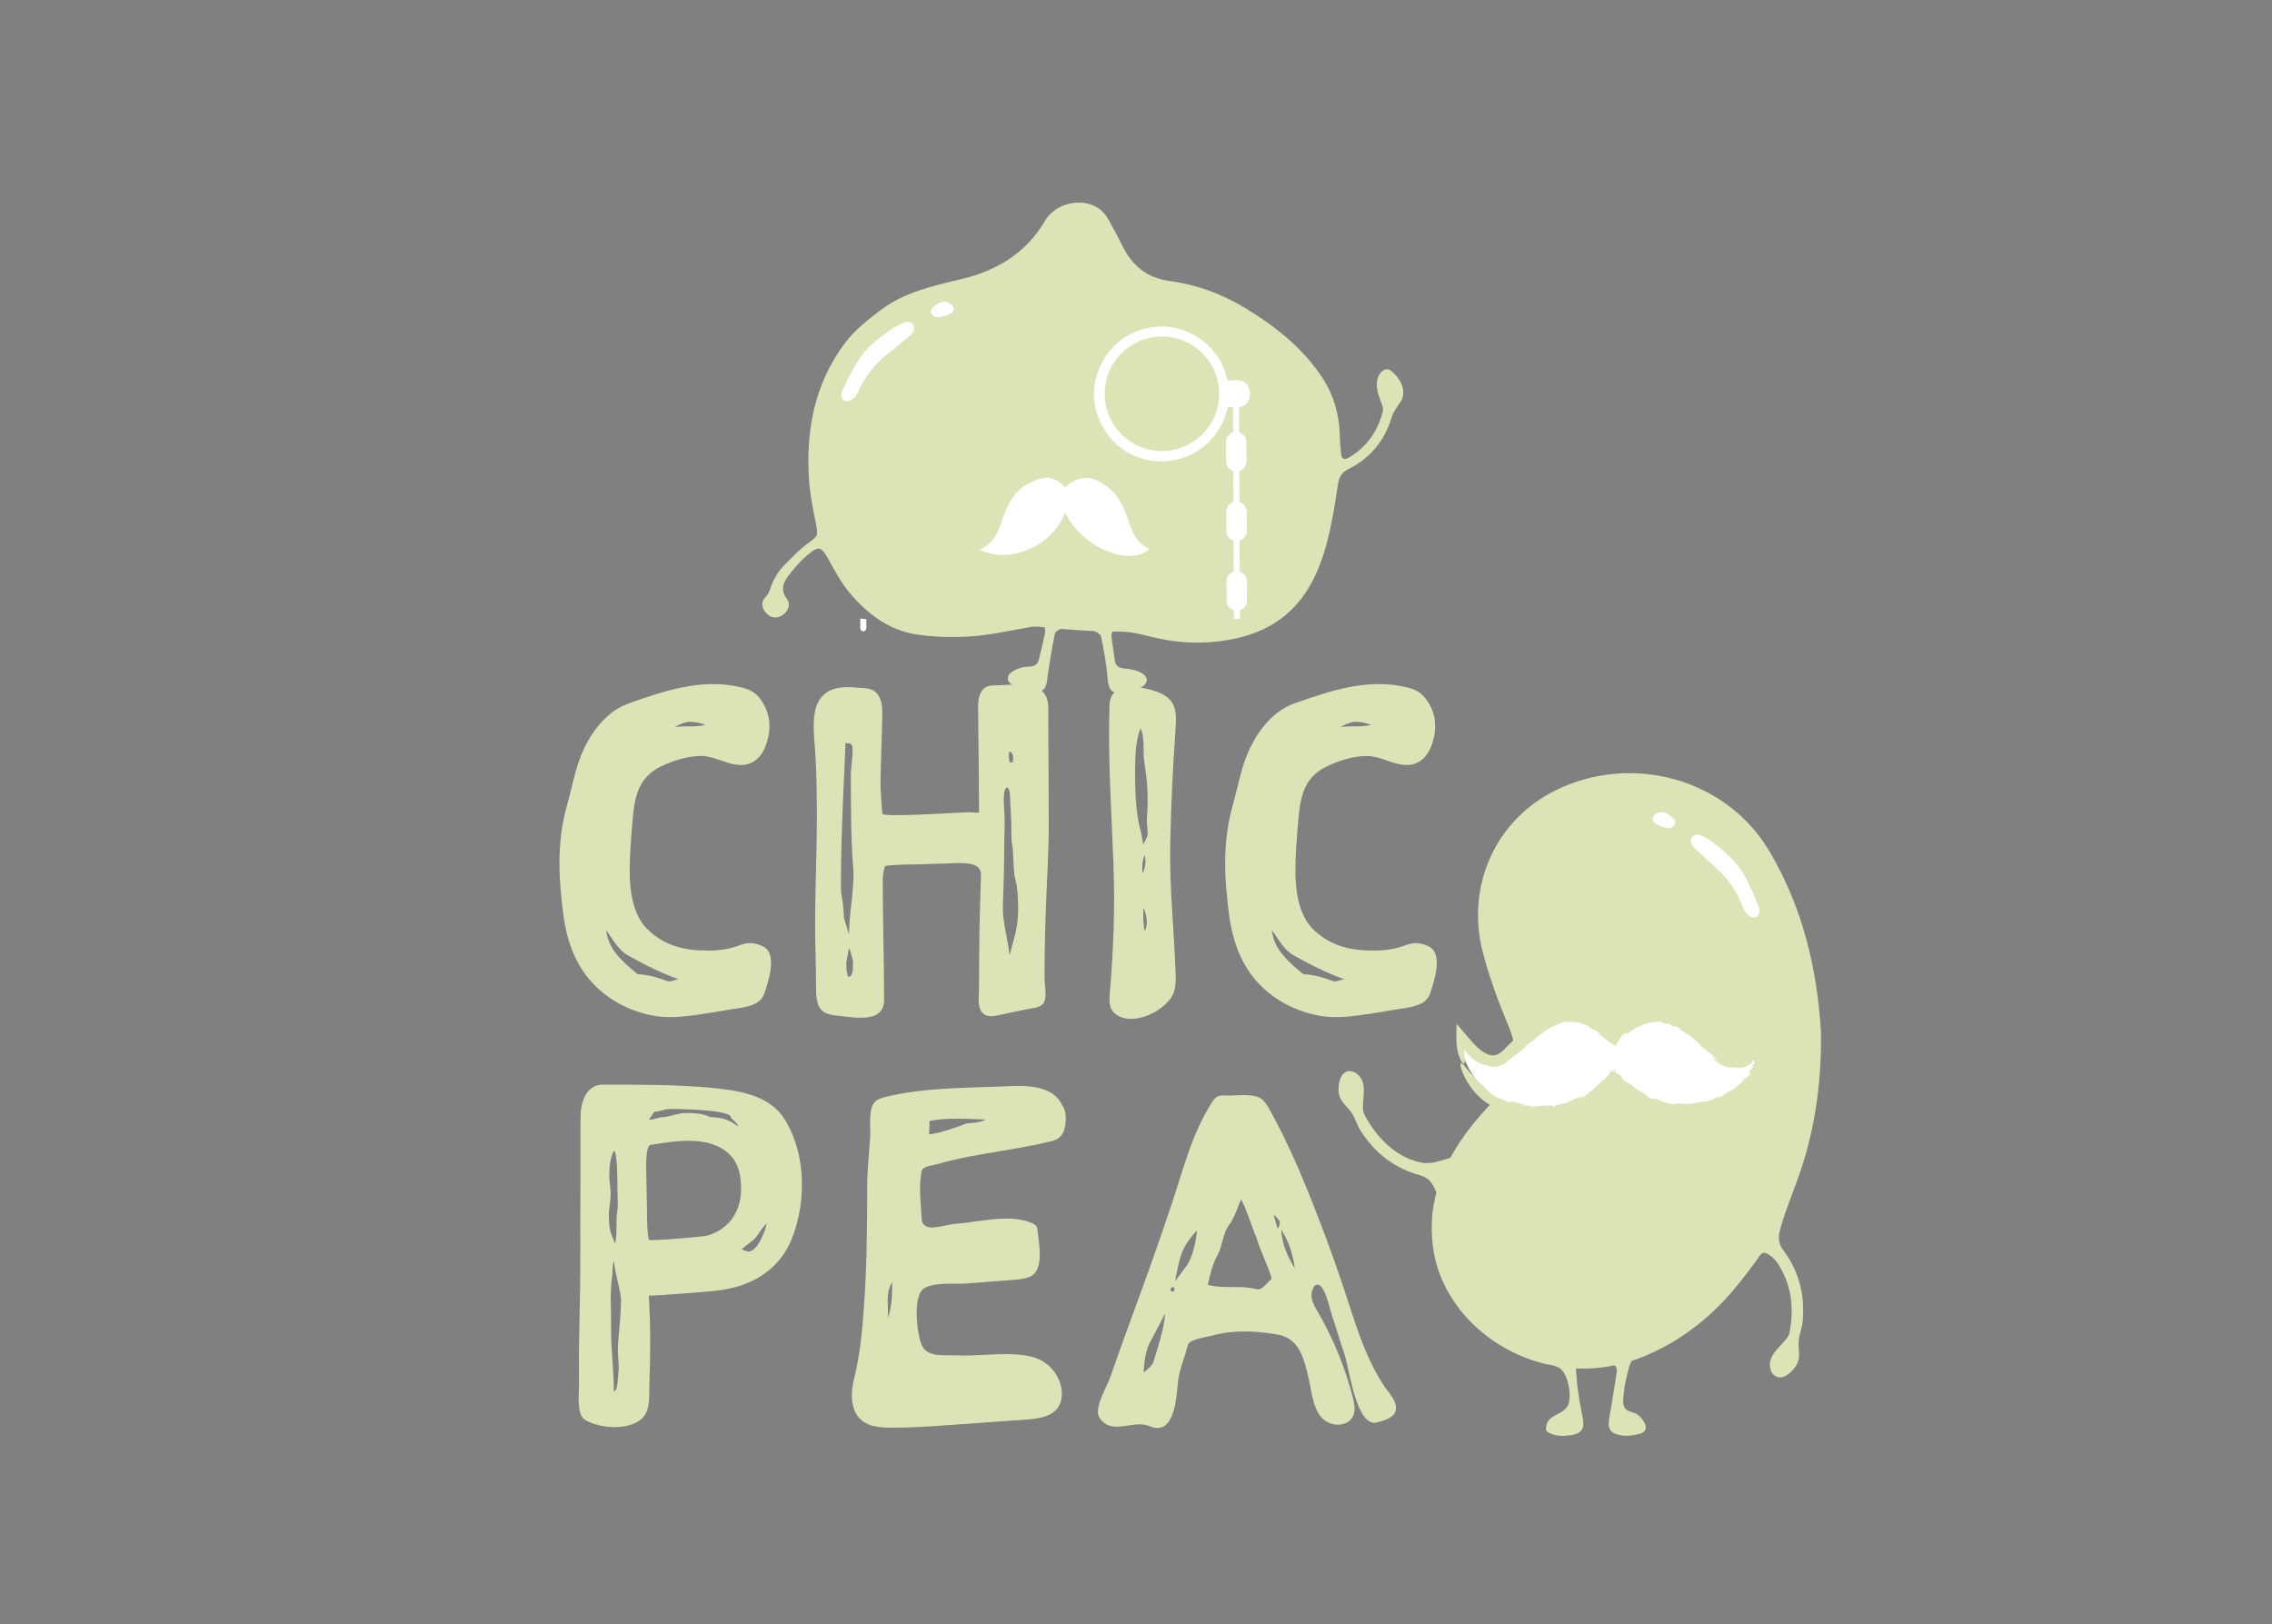 <?xml version="1.0" encoding="UTF-8" standalone="no"?>
<svg
   id="Ebene_1"
   viewBox="0 0 1402.67 1002.67"
   version="1.1"
   sodipodi:docname="Sekundaerlogo_blassgruen.svg"
   inkscape:version="1.3.2 (091e20ef0f, 2023-11-25)"
   xmlns:inkscape="http://www.inkscape.org/namespaces/inkscape"
   xmlns:sodipodi="http://sodipodi.sourceforge.net/DTD/sodipodi-0.dtd"
   xmlns="http://www.w3.org/2000/svg"
   xmlns:svg="http://www.w3.org/2000/svg">
  <rect x="0" y="0" width="1402.67" height="1002.67" fill="#808080" stroke="none"/>
  <sodipodi:namedview
     id="namedview25"
     pagecolor="#ffffff"
     bordercolor="#000000"
     borderopacity="0.25"
     inkscape:showpageshadow="2"
     inkscape:pageopacity="0.0"
     inkscape:pagecheckerboard="0"
     inkscape:deskcolor="#d1d1d1"
     inkscape:zoom="0.082599343"
     inkscape:cx="2457.6467"
     inkscape:cy="-1464.9027"
     inkscape:window-width="3840"
     inkscape:window-height="2078"
     inkscape:window-x="0"
     inkscape:window-y="0"
     inkscape:window-maximized="1"
     inkscape:current-layer="Ebene_1" />
  <defs
     id="defs1">
    <style
       id="style1">.cls-1{fill:#fff;}.cls-1,.cls-2{stroke-width:0px;}.cls-2{fill:#1c3833;}</style>
  </defs>
  <path
     class="cls-2"
     d="m923.54,678.07c6.25,3.97,13.56,6.44,21.89,7.38,19.48,2.19,35.71-5.02,49.05-19.11.57-.61,1-1.36,1.47-2.02,3.97,3.48,7.39,6.78,11.1,9.7,20.87,16.42,53.98,17.5,74.39-6.95,6.07-7.28,9-15.71,9.08-23.76-2.58,2.15-5.8,4.82-9.01,7.49-7.25,6.04-12.81,6.04-19.9-.25-5.12-4.54-9.93-9.44-15.15-13.86-4.88-4.12-10.59-6.93-16.9-8.19-10.61-2.12-19.48,1.53-27.12,8.69-2.12,2-3.96,4.31-5.22,5.7-3.06-2.63-6.05-5.45-9.29-7.93-11.72-8.97-24.77-9.66-36.95-1.3-5.73,3.92-10.65,9-15.93,13.58,1.13,11.03-2.76,20.86-11.51,30.83Z"
     id="path1" />
  <path
     class="cls-2"
     d="m1100.81,771.65c-3.34-4.41-2.95-8.73-1.43-14.02,3.42-11.9,8.4-23.32,12.36-35.12,3.93-11.72,6.89-23.76,8.92-35.95,2.74-16.43,3.81-33.11,3.55-49.75-2.43-38.87-11.25-77.05-32.4-112.18-26.44-43.85-84.54-60.02-131.75-36.54-36.79,18.31-55.3,58.98-44.53,100.14,4,15.33,9.53,30.41,15.74,45.11,2.07,4.88,3.33,9.48,3.77,13.9,5.28-4.58,10.2-9.66,15.93-13.58,12.18-8.36,25.23-7.67,36.95,1.3,3.24,2.48,6.23,5.3,9.29,7.93,1.26-1.39,3.1-3.7,5.22-5.7,7.64-7.16,16.51-10.81,27.12-8.69,6.31,1.26,12.02,4.07,16.9,8.19,5.22,4.42,10.03,9.32,15.15,13.86,7.09,6.29,12.65,6.29,19.9.25,3.21-2.67,6.43-5.34,9.01-7.49-.08,8.05-3.01,16.48-9.08,23.76-20.41,24.45-53.52,23.37-74.39,6.95-3.71-2.92-7.13-6.22-11.1-9.7-.47.66-.9,1.41-1.47,2.02-13.34,14.09-29.57,21.3-49.05,19.11-8.33-.94-15.64-3.41-21.89-7.38-.73.84-1.51,1.69-2.32,2.54-18.73,19.6-33.88,41.58-36.95,69.06-1.01,13.2.14,26.02,5.15,38.36,3.01,7.4,7.07,14.32,11.98,20.62,6.36,8.08,14.12,15.04,22.76,20.6,8.84,5.7,18.61,9.95,28.8,12.58,2.34.6,4.94.8,7.21,1.57,1.03.35,2.02.78,2.91,1.4,5.08,3.54,7.94,18.4,4.46,23.67-3.7,5.61-12.37,4.75-13.07,12.99-.06.65-.04,1.35.28,1.92.35.62,1.01.99,1.64,1.29,3.82,1.84,7.35,2.08,11.47,1.65,9-.93,10.88-3.96,8.99-12.62-1.15-5.27-2.06-10.59-2.78-15.94-.32-2.4-.55-4.78-.66-7.19-.08-1.78-.78-3.94-.26-5.74,7.76.35,15.68-.24,23.6-1.86,1.16.89,1.69,2.33,1.36,4.35-1.49,9.14-2.79,18.32-4.49,27.42-1.41,7.55.21,10.32,7.77,11.47,3.61.55,6.68-.01,10.15-.81,1.22-.28,2.47-.67,3.4-1.52,3.43-3.14-1.97-9.77-5.01-11.15-2.29-1.04-6.04-1.35-7.15-4-1.35-3.21-.37-6.58-.14-9.88.24-3.54,1.22-7.02,2.02-10.51.48-2.1.96-4.22,1.78-6.21.27-.66.57-1.3.89-1.94,1.86-.6,3.72-1.26,5.57-1.98,20.37-7.93,38.29-20.81,53.01-36.91,6.82-7.46,12.95-15.53,18.87-23.71,2.07-2.87,3-5.51,6.65-3.39,2.43,1.4,4.78,3.71,6.29,6.07,7.99,12.51,10.11,26.69,7.12,42.28-.55,2.81-2.69,4.88-4.49,6.89-4.05,4.52-8.79,8.77-7.43,15.32.47,2.3,1.91,4.53,4.11,5.31,2.83,1.01,5.81-.58,8.12-2.63.33-.29.65-.58.94-.88,1.53-1.54,2.95-3.25,3.75-5.27,1.33-3.38.79-7.16.56-10.79-.33-5.29,2.05-9.52,2.53-14.67.49-5.44.43-10.94-.35-16.35-1.48-10.13-5.56-19.68-11.75-27.84Z"
     id="path2"
     style="fill:#dce3b7;fill-opacity:1" />
  <path
     class="cls-2"
     d="m864.53,235.65c-1.25-2.31-3.02-4.42-4.98-6.13-.71-.62-1.47-1.21-2.37-1.44-1.89-.5-3.84.71-5.02,2.25-1.85,2.43-2.38,5.66-2.08,8.69.3,3.04,1.35,5.94,2.39,8.81.74,2.04,1.73,4.22,1.16,6.43-3.17,12.24-9.97,21.82-20.93,28.3-2.6,1.54-4.38.85-4.72-2.16-.46-4.05-.74-8.12-.86-12.19-.39-12.54-3.76-24.31-10.55-34.73-12.21-18.71-29.53-32.28-48.29-43.59-14.12-8.51-29.81-14.24-46.41-16.46-13.77-1.85-22.94-9.5-28.93-21.68-2.77-5.64-5.81-11.16-8.87-16.66-8.28-14.87-31.13-12.19-39.02,1.36-11.5,19.75-29.65,30.66-51.43,35.85-17.37,4.13-34.93,7.93-49.53,18.85-8.09,6.05-16.39,12.58-22.38,20.57-19.17,25.53-24.53,55.14-22.1,86.39.65,8.27,2.41,16.48,4.01,24.65,1.65,8.38,1.37,8.12-5.39,13.09-3.71,2.72-7,5.97-10.22,9.24-2.57,2.61-5.22,4.99-7.32,8.01s-3.74,6.26-4.92,9.7c-.72,2.09-1.34,4.06-2.99,5.61-3.07,2.91-2.67,6.9.2,10.04,3.06,3.35,6.98,3.65,10.54.99,3.28-2.45,4.81-6.33,2.19-9.79-3.65-4.84-2.56-9.36.37-13.3,3.81-5.11,8.06-10.11,12.97-14.13,6.7-5.49,8.11-4.58,12.45,3.17,3.97,7.07,7.84,14.4,13.01,20.57,10.94,13.03,24.38,23.23,41.59,25.79,11.43,1.7,23.31,1.9,34.86,1.01,7.77-.6,15.44-2.01,23.09-3.45,3.93-.74,7.86-1.42,11.79-2.17,3.68-.7,7.26,0,10.99.37,11.19,1.1,22.41,1.87,33.64,2.32,5.19.2,10.59-.12,15.71.37,5.5.53,11.23,2.17,16.61,3.42,17.07,3.98,34.02,4.22,51.2.31,22.62-5.14,38.58-18.19,48.19-39.02,8.1-17.55,10.83-36.55,13.77-55.43.67-4.31,1.9-7.57,6.19-9.69,13.48-6.65,22.44-17.23,26.88-31.73,1.04-3.39,3.21-6.53,5.3-9.47,2.98-4.2,2.42-8.89.22-12.95Z"
     id="path3"
     style="fill:#dce3b7;fill-opacity:1" />
  <path
     class="cls-1"
     d="m905.05,656.05c4.41,9.66,10.61,17.03,18.49,22.02,6.25,3.97,13.56,6.44,21.89,7.38,19.48,2.19,35.71-5.02,49.05-19.11.57-.61,1-1.36,1.47-2.02,3.97,3.48,7.39,6.78,11.1,9.7,20.87,16.42,53.98,17.5,74.39-6.95,6.07-7.28,9-15.71,9.08-23.76-2.58,2.15-5.8,4.82-9.01,7.49-7.25,6.04-12.81,6.04-19.9-.25-5.12-4.54-9.93-9.44-15.15-13.86-4.88-4.12-10.59-6.93-16.9-8.19-10.61-2.12-19.48,1.53-27.12,8.69-2.12,2-3.96,4.31-5.22,5.7-3.06-2.63-6.05-5.45-9.29-7.93-11.72-8.97-24.77-9.66-36.95-1.3-5.73,3.92-10.65,9-15.93,13.58-.05.04-.1.09-.15.13-2.15,1.86-4.23,3.82-6.51,5.52-3.68,2.75-7.7,3.07-11.92,1.19-5.31-2.36-8.84-6.7-12.39-11.03-.38-.45-.74-.92-1.56-1.96-.25,5.66.51,10.52,2.53,14.96Z"
     id="path4" />
  <path
     class="cls-2"
     d="m959.96,682.34l1.17.04c-.04-.1-.34-.15-1.17-.04Z"
     id="path5" />
  <path
     class="cls-2"
     d="m970.73,630.91c-.09.01-.18.01-.26.03.18,0,.24-.02.26-.03Z"
     id="path6" />
  <path
     class="cls-2"
     d="m996.39,671.32s-.03-.03-.05-.04c-.09-.05-.19-.12-.27-.17l.32.21Z"
     id="path7" />
  <path
     class="cls-2"
     d="m945.22,689.74c8.63.97,14.32.66,19.95-.31,5.59-1.05,11.4-2.74,19.09-7.79,2.96-1.85,5.77-4.03,8.42-6.36,1.27-1.21,2.6-2.38,3.77-3.65.62-.65,1.24-1.3,1.85-1.95,1.02-1.18,1.47-2.06,1.74-2.44l-7.39.86c1.29,1.11,2.5,2.15,3.69,3.18,1.67.93,3.6,2.69,5.72,4.5,2.1,1.81,4.55,3.64,6.71,4.64l1.32,1.38c1.53.66,3.29,1.43,4.66,2.39l-.16.08c1.17.41,2.39.87,3.44,1.34,1.07.42,2,.79,2.59.93l-.14.09c.94.32,1.89.61,2.83.92l-.55.03c4.19.99,8.48,1.82,12.32,2.42l-.25-.61c4.06.77,6.93.62,9.63.38,2.7-.32,5.29-.62,9.01-1.05l-.07.16c4.45-1.77,7.97-2.78,11.53-4.12,3.51-1.35,7.08-3.08,10.49-6.63-.86.87.6-.07.6.08,3.45-2.91,6.62-6.51,5.79-7.32,2.12-2.38,1.99-1.72,2.59-1.77-.4-.31,1.25-2.61,2.56-4.78l-.49,1.08c.66-1.02,1.28-2.07,1.84-3.15l.49-.94.55-1.18.54-1.17c.16-.39.3-.78.46-1.17-.58.61-1.14,1.16-1.74,1.62,1.14-2.16,1.53-2.53,1.9-2.83.17-.15.33-.3.52-.71.17-.4.48-1.09.7-2.21l-.93.41c.99-3.09,1.72-5.68,2.34-8.48.31-1.4.61-2.87.88-4.5.13-.82.26-1.65.38-2.59.06-.46.11-.93.17-1.41v-.09s.02-.06,0-.03l-.1.06-.21.11c-.14.08-.29.16-.44.24-2.74,1.78-5.56,3.64-8.39,5.54l-2.13,1.43-1.06.72-.53.37-.66.56c-.88.74-1.76,1.5-2.66,2.19l-1.34,1.06c-.23.16-.44.32-.71.48l-.35.23c-.44.31-.87.49-1.3.74-.43.17-.85.4-1.27.51-.83.27-1.62.42-2.43.36-1.6-.06-3.45-.84-5.26-2.12-1.76-1.22-3.7-2.99-5.55-4.63-1.86-1.67-3.69-3.38-5.52-5.09-1.85-1.72-3.68-3.42-5.48-5.09-1.86-1.73-3.93-3.39-6.04-4.83l-.49-.97c.04-.47-1.39-.91-2.86-1.23-1.48-.34-2.99-.56-3.22-1.07-.8-.15-1.59-.29-2.38-.39-.59-.34-1.92-.88-.72-.74-2.14-.6-2.22-.47-3.84-.51-.76-.3-1.52-.64-2.31-.88-2.22-.37-4.44-.39-6.59-.15-2.15.22-4.25.73-6.24,1.46-4.03,1.42-7.65,3.67-11.3,6.36-1.47.96-3.03,2.09-4.65,3.64-.19.19-.39.38-.59.57l-.25.25-.07.06-.27.25c-.18.17-.34.35-.51.54-.21-.17-.42-.35-.64-.53l-.35-.27c-.48-.4-.97-.81-1.46-1.22-1.96-1.63-4.1-3.23-6.37-4.68-4.56-2.82-9.5-4.6-13.61-5.12-4.22-.47-8.68-.46-13.05.53-4.37.95-8.64,2.69-12.5,5.03-3.8,2.31-7.24,5.01-10.37,7.72-1.56,1.36-3.06,2.73-4.49,4.08-.71.68-1.41,1.35-2.11,2.02-.76.74-1.43,1.44-2.1,2.14-.46.24-1.23,1.28-1.16,1.34-.86.72-1.76,1.44-2.58,2.02-.73.51-1.47.9-2.21,1.15-1.48.5-3.01.44-4.67-.09,0,0-.12-.04-.34-.12-.23-.07-.55-.21-.98-.4-.89-.39-2.09-1.05-3.46-2.07-1.36-1.01-2.86-2.41-4.41-4.09-.78-.83-1.57-1.74-2.38-2.67-.8-.93-1.61-1.86-2.4-2.78l-5.99-6.94-.1,8.91c-.04,3.8.48,7.55,1.42,10.38.92,2.85,2.15,4.73,2.88,5.26.37.27.62.2.74-.21.12-.43.1-1.22.03-2.43-.14-2.43-.47-6.57.77-12.74l-4.32,1.39c.69,1.19,1.44,2.46,2.27,3.77l-.37-.16c4.58,6.41,9.36,10.83,16.01,11.53.35.69,2.46,1.15,4.75.8,2.32-.3,4.44-1.49,5.5-1.92-.05.06-.09.13-.14.19.6-.47,1.19-.95,1.74-1.41.5-.42,1-.84,1.5-1.24,1.01-.8,2.02-1.56,3.01-2.31.49-.37.97-.73,1.45-1.1.51-.4.82-.62,1.37-1.08,1.02-.85,1.82-1.64,2.57-2.58-.07.19.07.49-.72,1.22,2.44-2.41,5.59-5.65,6.23-5.29,2.84-2.65,6.41-5.6,9.78-7.6,3.41-2.05,6.75-3.25,8.91-4.13l-.27.24c1.2-.62,2.07-.67,2.94-.74.44-.04.89.02,1.41,0,.52-.02,1.11-.05,1.85-.06.15.1.35.16.32.2,1.45-.28,3.55.12,5.5.74.97.35,1.92.68,2.73,1.08.42.18.81.34,1.16.49.35.17.67.31.95.42l-.07.47c1.74.84,3.38,1.93,4.99,3.06l-1.74-1.36c.65-.27,1.48.51,2.59,1.67,1.12,1.19,2.48,2.73,4.47,3.96,2.01,1.87,4.28,3.28,6.08,4.2,1.14-1.77,2.06-3.4,2.95-4.76.94-1.42,1.66-2.33,2.72-3.09,1.16-1.81-.72,1.9,1.28-.49.5.41-.79,1.25.13,1.1.5-.56,1.01-1,1.54-1.38.52-.39,1.07-.71,1.63-1.03,1.12-.66,2.31-1.29,3.75-2.36l.37.37c1.8-1.5,3.93-2.14,5.83-2.46,1.92-.34,3.63-.34,5.11-.84,2.34-.27,3.13.24,3.88.61.38.18.76.37,1.35.51.59.13,1.4.2,2.66.27.57.37,1.11.76,1.64,1.16,1.91.76,1.7-.33,3.73.87-.15.16.48.55.96.87.48.33.82.59.13.47,2.14,1.45,4.44,2.65,6.74,4.36,2.45,1.84,4.99,4.01,7.37,7.03,1.76.53,4.25,3.54,5.61,3.94-.05.2,1.39,1.54,2.39,2.51,1.11,1.02,1.73,1.71-.38.43-.33-.21-.82-.66-.69-.74h-.72c.34.47.68.89,1.08,1.29.43.43.87.82,1.32,1.2.47.37.97.71,1.47,1.03.51.32,1.07.6,1.61.89,2.22,1.09,4.86,1.88,7.94,2.14-1.85-.22-4.04-.92-2.47-.81,1.75.46,3.68.54,5.48.27-.35.2-.72.4-1.11.55,2.88-.12,5.44-1.14,7.56-2.29-.37.03-.74.05-1.13.05.43-.17.78-.35,1.13-.5.17-.08.39-.18.35-.13l.11.02c.14.03.25.09.33.13.17.06.17.1.51-.62.19-.4.16-.59.08-.7-.06-.12-.14-.19.29-.65.45-.16.84-.22,1.03-.14.05.02.09.04.12.07,0,.02.03,0,.01.04l-.06.18-.11.33c-.12.34-.25.68-.36,1,.95-1.06.87-.73.96-.5l-.77.65c.21.04.17.23.05.37-.12.15-.33.28-.53.4-.14.08-.27.15-.53.29-.12.08-.13.09-.02.18-.12-.01-.25-.02-.38-.02.39-.01.75.06,1.06.21.13.3.14.4-.21.98-.26.42-.52.61-.78.83-.52.43-.96.92-1.82,3.22,1.03-1.58,1.46-.06-.2,1.68v-.77c-.72,1.08-.89,1.54-1.55,2.14.32-.77-.24-.76-1.48.73.16-.44.28-.92.42-1.37-.55,1.13-1.23,2.16-1.87,3.26-.61.39-1.24.9-1.87,1.45-.64.54-1.3,1.09-1.91,1.61-1.26,1-2.39,1.84-3.07,1.86,0,0-.32.19-.82.5-.49.32-1.17.72-1.89,1.14-.71.44-1.47.88-2.11,1.29-.63.42-1.15.81-1.39,1.11.89-.92-2.18.29-1.54-.59-.29.29-.77.62-1.36.96-.58.35-1.27.72-2,1-1.44.63-3.01,1-3.96.96l.32-.14c-3.33.55-6.13,1.13-8.93,1.48-2.79.34-5.57.44-8.57-.25.21.64-2.97-.14-2.28.7-3.25-.14-6.05-1.27-8.27-2.19-.56-.24-1.09-.46-1.59-.64-.5-.19-.97-.36-1.42-.47-.91-.21-1.72-.27-2.49.01-2.76-1.14-2.93-2.02-4.19-2.86l.67.23c-2.46-1.23-3.94-2.22-5.27-3.11-1.29-.93-2.43-1.78-4.02-3.18-1.75-1.2-2.7-.62-5.42-3.41,1.22.53-.01-.48-1.1-1.46.74.58,1.06.66-.18-.84-.29-.08-.66-.31-1-.52.01-.04-.03-.11.03-.11-.89-.7-1.33-1-1.44-1.02l-3.74-.91-.53,1.41c-.03.08,0,.08.05.03l3.01-2.53,1.18,2.04c.06.1.28.34.59.64-.09.01-.07.14.12.46-.23-.31-.51-.63-.83-.96l-1.91-2-2.01,2.46c-.49.6-.85,1.14-1.12,1.47l-.18.21-.32.32c-.22.22-.44.43-.64.63-.82.79-1.47,1.35-1.77,1.22-2.49,2.46-4.64,4.57-6.82,6.45-1.08.94-2.19,1.8-3.31,2.66-1.16.8-2.3,1.65-3.6,2.35-.77-.06.34-.9,1.7-1.89-1.14.77-2.38,1.36-3.57,2.05-.21-.51,1.97-1.33,3.01-2.05-1.16.42-2.29.89-3.39,1.49-1.14.5-2.23,1.19-3.42,1.72-.59.27-1.19.55-1.8.83-.61.28-1.25.47-1.9.69-1.28.46-2.67.7-4.09.83-.35.24-.72.43-1.08.63h-.35c.06.2-1.17.72-2.01.92-.87-.38-.08-1.08-2.88-.77-2.24-.3-6.31.49-9.31.37,1.58.21,1.06.43.35.53-1.44-.09-2.21-.65-3.33-.61l-.05-.65c.24.33-.71.37-1.79.3-1.08-.06-2.28-.25-2.56-.18-.69-.62,2.26.08,2.67-.24-2.81-.49-3.49-.69-4.18-.85-.68-.18-1.39-.3-4.07-1.19-3.01-.6.31.76-1.24.77-2.58-.84-5.24-1.59-7.73-3.55.18.33.37.67.57.99-2.36-1.11-4.12-2.27-5.57-3.46-1.44-1.2-2.58-2.43-3.6-3.87-3.78-3.04-6.4-5.93-8.35-8.19-1.94-2.28-3.26-3.94-4.19-4.99-1.87-2.1-2.33-1.63-2.2-.14.18,1.57,1.12,4.29,2.21,6.56,1.06,2.27,2.23,4.08,2.23,4.08,2.2,3.67,4.67,6.64,7.33,9.09,2.65,2.47,5.51,4.41,8.58,6.08,6.2,3.25,13.37,5.47,23.2,6.34Z"
     id="path8"
     style="fill:#dce3b7;fill-opacity:1" />
  <path
     class="cls-1"
     d="m531.11,381.8c0,1.99,0,3.98.02,5.97.01,1.29,1.02,2.16,2.19,1.95.98-.19,1.53-.95,1.53-2.15,0-1.76-.01-3.51-.02-5.27-1.25-.11-2.49-.26-3.72-.5Z"
     id="path9" />
  <path
     class="cls-1"
     d="m761.76,377.75c0,1.35,0,2.7.01,4.05,0,0,.02,0,.03,0,1.22.25,2.45.39,3.69.5,0-1.55,0-3.1-.02-4.65,0-.54.11-.84.65-1.1,2.5-1.17,3.74-3.17,3.74-5.91.01-3.85-.02-7.68-.04-11.51-.02-2.74-1.23-4.74-3.75-5.89-.52-.23-.7-.52-.7-1.09,0-5.83-.03-11.66-.07-17.49-.01-.6.2-.89.75-1.14,2.42-1.18,3.65-3.18,3.65-5.87,0-3.87-.02-7.73-.05-11.6-.03-2.71-1.28-4.67-3.74-5.81-.5-.25-.71-.49-.71-1.07,0-5.86-.02-11.72-.07-17.57,0-.52.1-.81.63-1.04,2.54-1.16,3.77-3.2,3.77-5.98-.01-3.8-.03-7.6-.04-11.39-.01-2.8-1.26-4.81-3.79-5.98-.49-.23-.67-.47-.67-1.01.01-4.7-.01-9.41-.05-14.11,0-.63.22-.8.81-.88,1.28-.15,2.38-.74,3.31-1.65,2.54-2.48,3.33-6.52,1.97-10.03-1.21-3.12-3.56-4.72-6.91-4.71-1.83,0-3.67,0-5.51.03-.58,0-.81-.15-.98-.76-.5-1.89-1.02-3.78-1.7-5.62-7.05-19.05-27.69-30.35-47.55-25.92-12.89,2.89-22.54,10.25-28.46,22.07-6.14,12.23-6.13,24.73-.15,37.02,7.53,15.47,23.73,24.49,40.43,23.05,14.31-1.22,25.17-8.18,32.7-20.36,2.31-3.75,3.85-7.84,4.82-12.15.08-.32.41-.79.67-.82.88-.1,1.78-.05,2.73-.05.05.24.1.34.1.43.02,4.86.04,9.72.03,14.59,0,.26-.31.66-.59.79-2.51,1.22-3.8,3.19-3.8,5.99,0,3.86.01,7.73.05,11.59.02,2.75,1.27,4.75,3.78,5.87.54.24.69.52.69,1.08.02,5.83.03,11.65.07,17.49.01.57-.18.83-.69,1.07-2.52,1.15-3.74,3.16-3.74,5.9,0,3.87.02,7.74.05,11.6.03,2.74,1.29,4.74,3.79,5.86.54.25.69.53.69,1.08.01,5.83.03,11.66.07,17.49.01.57-.18.82-.7,1.07-2.43,1.11-3.7,3.05-3.72,5.71-.04,4-.03,7.99.04,11.98.05,2.62,1.32,4.55,3.7,5.64.6.28.79.57.78,1.21Zm-44.43-99.31c-19.51,0-35.33-15.81-35.33-35.33s15.82-35.33,35.33-35.33,35.33,15.82,35.33,35.33-15.82,35.33-35.33,35.33Z"
     id="path10" />
  <path
     class="cls-1"
     d="m604.67,339.38c8.91-3.89,11.89-11.27,14.34-18.93,2.71-8.49,6.53-16.25,14.35-21.08,3.15-1.94,6.82-3.39,10.44-4.13,5.57-1.12,10.08,1.64,13.79,5.6,8.29-7.31,15.59-7.59,24.58-1.43,7.1,4.86,11.08,11.75,13.67,19.69.84,2.58,1.77,5.14,2.81,7.64,2.23,5.37,5.56,9.8,11.1,12.27-12.71,11.19-41.83-1.19-52.09-22.38-4.54,10.4-11.82,17.88-21.89,22.21-9.91,4.26-20.1,5.65-31.11.54Z"
     id="path11" />
  <path
     class="cls-1"
     d="m560.33,198.68c1.6-.02,3.18,1.01,3.78,2.51,1.63,4.11-4.11,7.38-6.62,9.57-3.24,2.84-6.56,5.59-9.98,8.2-4.44,3.39-8.29,7.49-11.51,12.05-1.6,2.26-3.04,4.63-4.35,7.07-1.22,2.27-2.05,4.76-3.7,6.77-1.63,1.99-5.22,4.3-7.48,1.86-.8-.86-1.13-2.09-1.06-3.26.09-1.5.82-2.84,1.46-4.17,1.04-2.18,2.1-4.35,3.19-6.5,2.14-4.2,4.45-8.34,7.16-12.21,3.46-4.94,7.9-9.1,12.71-12.71,4.49-3.37,9.03-6.85,14.39-8.73.58-.2,1.18-.39,1.79-.44.07,0,.15,0,.22,0Z"
     id="path12" />
  <path
     class="cls-1"
     d="m588.75,190.9c-.33,3.05-4.78,3.99-7.15,4.57-.93.23-1.87.46-2.83.45-2.49-.05-5.17-2.37-3.7-4.96.36-.64.9-1.15,1.46-1.62,1.66-1.38,4.09-3.06,6.34-3.08,2.52,0,6.16,2.14,5.88,4.64Z"
     id="path13" />
  <path
     class="cls-1"
     d="m1048.2,515.16c-1.6-.12-3.24.81-3.92,2.27-1.88,4,3.65,7.62,6.01,9.96,3.06,3.03,6.2,5.98,9.45,8.8,4.22,3.66,7.81,7.99,10.75,12.73,1.45,2.36,2.75,4.81,3.9,7.32,1.07,2.34,1.75,4.87,3.28,6.98,1.51,2.09,4.95,4.61,7.36,2.32.85-.81,1.26-2.01,1.26-3.19,0-1.5-.64-2.89-1.2-4.25-.91-2.24-1.82-4.47-2.79-6.68-1.88-4.33-3.93-8.6-6.39-12.62-3.15-5.15-7.32-9.57-11.9-13.47-4.28-3.64-8.59-7.39-13.82-9.6-.57-.24-1.15-.47-1.76-.55-.07,0-.14-.02-.22-.02Z"
     id="path14" />
  <path
     class="cls-1"
     d="m1020.31,505.64c.14,3.06,4.52,4.28,6.85,5,.91.29,1.84.57,2.8.62,2.49.1,5.31-2.05,4-4.72-.32-.66-.83-1.2-1.36-1.71-1.57-1.48-3.89-3.31-6.14-3.47-2.51-.17-6.28,1.76-6.16,4.27Z"
     id="path15" />
  <path
     class="cls-2"
     d="m876.86,725.65c5.35,1.41,7.7,5.06,9.77,10.16.49,1.2.98,2.4,1.46,3.59,1.05-1.36,1.81-3.02,2.39-4.48,1.08-2.69.92-5.44,2.14-8.02,1.35-2.87,3.16-5.58,5.11-8.07,1.28-1.63,2.75-3.44,2.47-5.49-2.68.82-5.36,1.65-8.04,2.47-4.64,1.43-9.5,2.87-14.28,2.02-15.82-2.81-28.54-16.02-35.55-29.81-1.3-2.55-.89-5.5-.71-8.19.4-6.06,1.52-12.32-3.59-16.64-1.79-1.52-4.3-2.39-6.51-1.65-2.85.95-4.22,4.04-4.77,7.07-.08.43-.15.86-.2,1.27-.26,2.16-.32,4.38.29,6.46,1.04,3.48,3.79,6.13,6.21,8.84,3.52,3.96,4.25,8.76,7.05,13.11,2.97,4.59,6.4,8.88,10.35,12.66,7.41,7.07,16.51,12.07,26.41,14.69Z"
     id="path16"
     style="fill:#dce3b7;fill-opacity:1" />
  <path
     class="cls-2"
     d="m422.82,627.46c-2.27.22-4.55.39-6.84.48-15.47.63-32.2-5.48-44.12-15.32-15.37-12.69-21.87-29.99-24.24-49.24-1.23-9.96-2.22-19.98-2.23-30.02-.02-12.13,1.32-24.4,4.62-36.02,3.44-12.1,5.25-24.23,10.8-35.7,5.7-11.77,14.86-22.99,27.42-27.42,21.91-7.72,44.44-15.34,67.82-10.23,3.49.76,7.02,1.8,9.85,3.97,2.34,1.79,4.07,4.26,5.57,6.8,3.41,5.76,4.27,12.86,3.02,19.38-2.05,10.7-7.89,19.6-19.86,17.96-7.51-1.03-14.4-5.44-22.04-5.39-8.12.06-16.83,2.85-24.11,6.27-12.64,5.93-16.22,16.2-17.55,29.42-.71,6.99-1.28,14.11-1.7,21.16-.98,16.44-1.78,39.26,11.61,51.21,10.71,9.85,23.31,12.26,37.35,12.08,4.42-.05,8.81-.48,13.11-1.56,5.98-1.5,9.2-4.23,15.78-2.49,1.81.48,3.62,1.08,5.15,2.17,7.56,5.36,1.96,21.38-.29,28.27-2.63,8.01-12.8,8.69-19.79,9.78-9.77,1.51-19.5,3.48-29.34,4.43Zm-9.74-21.57c1.94,0,3.89-1.11,5.83-1.39-10-3.33-21.38-9.16-30.83-14.44-6.67-3.61-9.72-10.28-13.89-15.83,1.39,11.39,8.61,18.33,19.44,27.21,6.11.28,12.22,1.95,18.05,4.17.56.28.83.28,1.39.28Zm22.49-158.29c-3.33-1.39-6.67-1.95-10-1.95-2.22,0-5.83,1.39-8.89,3.05,4.44-.28,8.61-.28,11.66-.28,2.5,0,5-.55,7.22-.83Z"
     id="path17"
     style="fill:#dce3b7;fill-opacity:1" />
  <path
     class="cls-2"
     d="m503.55,546.75c.32-14.52.77-29.03.77-43.54-.04-12.79-.2-25.65-.99-38.41-.47-7.67-1.54-15.3-.61-22.99,1.79-14.77,11.83-18.67,25.36-17.34,4.45.44,9.84-.21,13.09,3.35,2.64,2.89,3.54,7.37,3.54,11.17,0,11.38-1.11,33.6-1.11,45.27,0,5.55.83,12.78,1.11,18.05.13,2.56,48.06-.83,53.04-.83,2.22,0,4.44.28,6.67.28,0-21.58-.38-43.2-.58-64.78-.06-6.61,1.42-13.81,9.47-13.81,12.56,0,33.68-4.8,33.85,13.54.21,23.31.12,46.63.3,69.88.15,18.9-1.22,37.75-1.87,56.63-.34,9.82-.59,19.64-.67,29.47-.03,3.86-.03,7.73-.02,11.59s1,8.12.4,12c-.18,1.18-.57,2.35-1.3,3.29-1.3,1.67-3.48,2.39-5.57,2.74-7.37,1.23-14.68,2.96-22.01,4.48-1.71.36-3.45.71-5.2.58-8.99-.67-6.8-11.8-6.8-17.85,0-22.51.34-44.86,1.16-67.37.06-1.67.11-3.4-.51-4.95-2.42-6.05-16.58-4.05-21.75-4.05-6.66,0-13.33.56-20.83.56-4.72,0-10.83.28-15.83.83-1.11,1.95-1.67,6.11-1.67,8.05,0,24.9.83,49.81.83,74.7,0,15.06-19.61,10.67-28.83,9.78-2.81-.27-5.68-.71-8.12-2.14-5.14-3.02-5.07-10.85-5.07-16.02,0-7.03-.13-13.99-.34-21.02-.41-13.7-.22-27.41.09-41.13Zm20.61,30.26c0-12.5,2.78-24.72,2.78-38.05,0-4.17-1.67-8.61-1.67-59.98,0-5.28,1.11-10.55,1.11-15.83,0-5-1.67-3.89-4.44-4.44-.28,13.33-2.78,52.49-2.78,87.48,0,2.5,0,5,.56,7.5.83,4.44,1.11,8.89,1.39,13.33l3.06,10Zm-1.67,17.22c0,6.11.28,5.55,1.11,8.89,2.78,0,3.05-4.17,3.05-8.61,0-1.39-.83-5.28-2.5-9.44l-1.67,9.17Zm106.09-32.49c0-7.22-.28-14.16-2.22-20.83-.83-6.39-.56-13.05-1.39-19.16-.56-2.5-.56-4.72-.56-6.94,0-13.33-.83-18.05-.83-22.77,0-3.61-.83-5.83-1.94-5.83-.83,0-1.94,2.22-1.94,6.94s.55,9.16.55,13.89c0,5-.28,9.72-.28,17.77,0,15.83-.83,31.1-.83,36.94,0,7.22,3.33,19.99,4.17,28.05,2.22-9.44,5.28-16.39,5.28-28.05Zm-5.83-94.7l.55,3.61h1.94l.28-3.61-1.11-2.78h-1.39l-.28,2.78Z"
     id="path18"
     style="fill:#dce3b7;fill-opacity:1" />
  <path
     class="cls-2"
     d="m725.4,609.83c-.13.69-.29,1.38-.49,2.06-3.58,12.1-27.15,23.36-37.31,13.18-2.92-2.93-2.78-7.63-2.44-11.75,2.2-26.67,3.27-52.41,2.28-79.17-1.02-27.64-2.77-55.27-2.77-82.94,0-4.44.28-11.37.28-15.54,0-11.5,11.3-12.76,20.27-10.99,5.83,1.15,13.04,2.84,17.19,7.5,4.39,4.93,3.71,12.53,3.28,18.73-1.65,23.38-2.73,46.79-3.22,70.22-.55,26.43,2.32,52.71,3.3,79.09.12,3.21.21,6.47-.37,9.61Zm-16.84-116.41c0-6.94-.83-15-1.94-21.94-1.39-7.22.56-15-2.5-21.94-3.05,7.5-3.33,18.61-3.33,25.27,0,10.28,0,25.83,3.33,37.77.83,2.78,1.11,6.11,1.67,8.89.83-1.94,2.22-3.89,2.78-6.11,0-2.5-.28-4.72-.55-7.78,0-4.44.55-7.78.55-14.16Zm-3.33,42.49c0,1.11,0,2.22.28,3.33.83-2.22,1.67-4.72,1.67-7.5,0-1.11-.28-2.5-.56-3.89-1.11,2.78-1.39,5.28-1.39,8.05Zm2.78,33.33c0-2.78-.83-5.83-1.94-8.89,0,1.39-.28,2.5-.28,3.89,0,3.61.28,7.22.83,10.55,1.11-1.67,1.39-3.61,1.39-5.55Z"
     id="path19"
     style="fill:#dce3b7;fill-opacity:1" />
  <path
     class="cls-2"
     d="m445.56,796.42c-1.53.23-3.07.43-4.6.6-3.68.41-40.33,3.27-40.35,2.88.56,10.83.83,20.27.83,25.55,0,9.6-.16,19.21-.52,28.8-.26,6.94.98,15.96-4.42,21.33-7.96,7.9-26.95,6.45-35.62.79-5.1-3.33-3.33-16.42-3.4-21.95-.12-9.36-.05-18.72.06-28.08.16-13.84.67-27.69.7-41.54.07-31.81.16-63.62.16-95.43.28-12.78,5.83-19.72,13.61-19.72,22.3,0,44.95-.15,67.16,1.97,15.75,1.5,34.97,4.05,44.47,18.3,13.86,20.78,14.36,50.53,5.78,73.45-7.35,19.65-23.68,29.98-43.87,33.04Zm-64.39-64.84c0-1.94,0-21.11-2.22-21.11-2.5,5-2.78,10.55-2.78,15.83,0,4.16.83,6.39.83,10.83s-1.11,8.61-1.11,13.05c0,8.05.83,10.83,3.89,17.5.83-3.33.83-8.89.83-13.89,0-3.61.83-7.22.83-10.83,0-1.67-.28-5.83-.28-11.39Zm-2.22,46.66c-.56,2.22-.83,4.44-.83,6.94,0,3.05-.83,6.11-.83,9.17,0,2.22-.28,4.44-.28,6.66,0,3.05.28,6.39.28,20.83,0,11.66,1.67,24.16,1.67,37.21,2.78,0,2.5-11.38,3.05-13.33,0-4.44-.55-8.61-.55-13.05,0-4.72,1.94-20.27,1.94-30.27,0-4.72-3.61-15.55-4.44-24.16Zm78.13-51.04c-.84-6.23-3.1-11.89-8.64-16.24-12.5-9.8-32.29-6.55-46.7-4.09-3.13.53-2.8,11.98-2.8,14.44,0,3.89.56,24.16.56,28.61,0,4.72,0,10.83,1.11,15.55.2.84,33.19-1.83,36.03-2.65,13.17-3.79,20.36-14.21,20.9-27.62,0-2.73-.11-5.41-.46-8Zm-18.7-37.55c9.44,0,14.44,3.61,17.22,5.83,0-2.22-4.44-4.72-4.44-5.83,0-4.17-28.05-5-37.49-5-3.89,0-5.55,1.67-9.72,1.67l-3.33,5c3.33,0,6.11-1.67,9.17-1.67,2.22,0,10-2.5,12.5-2.5,5.55,0,11.11,0,16.11,2.5Zm19.44,81.65c1.11.28,2.78,1.39,4.17,1.39,5.83,0,10.55-13.05,11.39-17.5-2.22,2.22-4.44,5.55-6.39,8.33-2.5,3.05-6.11,5-9.16,7.78Z"
     id="path20"
     style="fill:#dce3b7;fill-opacity:1" />
  <path
     class="cls-2"
     d="m528.03,871.82c-2.88-5.89-2.49-13.62-.83-20.25,3.7-14.78,4.96-28.15,6.08-43.32,1.83-24.72,2.1-49.52,2.08-74.29,0-10.61,1.05-21.21,1.86-31.78.47-6.11-1.53-17.51,3.1-22.08,1.77-1.74,4.31-2.39,6.73-2.97,22.66-5.43,45.56-5.39,68.7-6.27,12.79-.49,33.33-2.76,40.02,11.47,1.67,2.5,2.22,5,2.22,7.77,0,6.54-1.41,12.61-8.36,14.32-13.68,3.37-27.61,5.52-41.49,7.85-6.65,1.11-13.27,2.39-19.83,3.93-3.45.81-6.88,1.69-10.29,2.66-2.32.66-7.19,1.12-8.62,3.27-.41.62-.54,1.38-.64,2.12-.47,3.41-.74,6.84-.74,10.28,0,4.17.36,8.31.69,12.45.47,5.77-.57,8.96,4.15,10.56,3.59,1.22,12.15-1.58,16.13-1.86,14.51-.99,34.42-6.64,48.05-.58,1.06.47,2.19,1,2.81,1.98.47.73.59,1.63.67,2.5.79,7.97,4.42,24.44-4.48,28.54-3.2,1.47-6.79,1.77-10.29,2.04-9.59.75-19.18,1.49-28.78,2.24-8.14.64-18.45-1.05-25.9,2.67-8.17,4.08-4.85,28.74-2.12,35.21,3.47,8.22,14.57,6.1,21.79,6.49,14.77.78,33.49-2.89,47.59,1.26,8.68,2.55,15.57,10.4,16.97,19.34.6,3.86.19,8.01-1.94,11.28-4.01,6.13-12.37,7.24-19.68,7.76-16.01,1.14-32.01,2.28-48.02,3.42-12.01.85-24.04,1.71-36.09,1.6-6.14-.06-12.74-.54-17.49-4.43-1.76-1.45-3.09-3.2-4.05-5.17Zm19.99-68.69c0,3.61.28,7.22.28,10.55,1.11-3.89,1.94-7.78,2.22-11.66.28-3.61.28-6.94.28-10.55-2.22,3.61-2.78,7.5-2.78,11.66Zm25.83-111.08c0,2.78,0,5.55-.28,8.33,8.05-1.11,15.55-3.89,22.77-6.66,4.17-.55,8.61-.55,12.22-2.5-5.83-.28-11.66-.55-17.5-.55s-11.66.28-17.22,1.39Z"
     id="path21"
     style="fill:#dce3b7;fill-opacity:1" />
  <path
     class="cls-2"
     d="m846.3,877.95c-9.89-3.87-13.7-34.57-16.3-41.99-2.73-7.8-4.93-15.77-7.57-23.61-1.75-5.2-2.67-10.81-5.24-15.71-2.31-4.41-5.34-5.02-7-.1-1.8,5.33,1.46,10.05,3.96,14.41,9.28,16.18,16.37,33.62,21.01,51.69.72,2.82,1.39,5.73,1.02,8.61-1.12,8.61-11.01,10.26-17.41,6.3-7.99-4.94-8.84-17.74-10.74-26.02-2.64-11.47-5.42-25.25-19.15-27.59-13.78-2.35-27.2-3.03-40.75.67-3.63.98-11.39,1.82-14.14,4.65-.55.57-.76,1.37-.95,2.13-1.69,6.78-4.8,13.83-5.66,20.73-.94,7.49-1.32,31.03-14.04,29.4-1.69-.22-3.26-.95-4.88-1.47-8.99-2.93-20.82,5.01-28.17-2.83-1-1.07-1.87-2.31-2.23-3.73-1.53-6.15,5.27-17.34,7.32-23.07,3.12-8.75,6.11-17.54,9.32-26.26,9.94-27.04,19.79-54.02,28.85-81.32,7.12-21.46,12.39-43.07,24.72-62.33.86-1.34,1.79-2.72,3.2-3.47,1.49-.79,3.26-.76,4.94-.7,6.15.2,15.26-1.29,20.93,1.27,2.42,1.09,4.15,3.31,5.46,5.62,14.19,25.01,24.77,51.78,34.92,78.61,4.7,12.42,9.11,24.95,13.23,37.58,4.11,12.6,8.01,25.31,13.4,37.43,2.81,6.32,6.02,12.46,9.76,18.28,2.95,4.58,10.18,11.2,6.99,17.2-1.86,3.49-7.66,4.97-11.2,5.86-1.28.32-2.48.23-3.6-.21Zm-126.98-66.94l-8.61,16.38c-3.61,5.83-4.17,13.05-4.72,20,2.22-1.94,5-3.61,6.11-6.67,3.33-10.55,6.67-21.11,7.22-29.71Zm5.83-15c0-.83-.28-1.39-1.11-1.39s-1.39.83-1.39,1.67c0,.56.28,1.11,1.39,1.11.55,0,1.11-.55,1.11-1.39Zm6.94-13.88c3.89-5,6.11-14.44,6.94-22.49-5.28,5.55-8.05,10-10,15.55-1.39,4.17-2.22,9.16-3.61,15.83l6.67-8.89Zm53.04,7.22c-2.5-8.61-6.94-16.66-9.44-25.27-3.33-7.78-5.55-16.11-9.44-23.61-2.5,5.28-3.89,11.11-7.5,15.83-3.89,5.28-3.89,12.5-6.94,18.33-3.33,5.83-4.72,12.22-6.11,18.61,4.44,1.39,10.28,1.39,20,1.39,5.83,0,9.44,1.39,11.11,1.39,2.78,0,6.39-5,8.33-6.66Zm3.61-30.83c1.11-1.11,1.39-2.78,1.39-4.44-.83-1.39-2.22-2.78-3.89-4.17l2.5,8.61Zm5,13.33c1.39,3.89,3.61,7.78,5.55,11.11-.28-3.61-1.39-8.05-2.78-12.5-1.39-4.17-3.61-8.33-5.55-11.39.28,4.17,1.11,8.61,2.78,12.78Z"
     id="path22"
     style="fill:#dce3b7;fill-opacity:1" />
  <path
     class="cls-2"
     d="m833.82,627.46c-2.27.22-4.55.39-6.84.48-15.47.63-32.2-5.48-44.12-15.32-15.37-12.69-21.87-29.99-24.24-49.24-1.23-9.96-2.22-19.98-2.23-30.02-.02-12.13,1.32-24.4,4.62-36.02,3.44-12.1,5.25-24.23,10.8-35.7,5.7-11.77,14.86-22.99,27.42-27.42,21.91-7.72,44.44-15.34,67.82-10.23,3.49.76,7.02,1.8,9.85,3.97,2.34,1.79,4.07,4.26,5.57,6.8,3.41,5.76,4.27,12.86,3.02,19.38-2.05,10.7-7.89,19.6-19.86,17.96-7.51-1.03-14.4-5.44-22.04-5.39-8.12.06-16.83,2.85-24.11,6.27-12.64,5.93-16.22,16.2-17.55,29.42-.71,6.99-1.28,14.11-1.7,21.16-.98,16.44-1.78,39.26,11.61,51.21,10.71,9.85,23.31,12.26,37.35,12.08,4.42-.05,8.81-.48,13.11-1.56,5.98-1.5,9.2-4.23,15.78-2.49,1.81.48,3.62,1.08,5.15,2.17,7.56,5.36,1.96,21.38-.29,28.27-2.63,8.01-12.8,8.69-19.79,9.78-9.77,1.51-19.5,3.48-29.34,4.43Zm-9.74-21.57c1.94,0,3.89-1.11,5.83-1.39-10-3.33-21.38-9.16-30.83-14.44-6.67-3.61-9.72-10.28-13.89-15.83,1.39,11.39,8.61,18.33,19.44,27.21,6.11.28,12.22,1.95,18.05,4.17.56.28.83.28,1.39.28Zm22.49-158.29c-3.33-1.39-6.67-1.95-10-1.95-2.22,0-5.83,1.39-8.89,3.05,4.44-.28,8.61-.28,11.66-.28,2.5,0,5-.55,7.22-.83Z"
     id="path23"
     style="fill:#dce3b7;fill-opacity:1" />
  <path
     class="cls-2"
     d="m651.29,391.14c.26-1.3,3.45-3.28,4.62-2.91.73.23,2.89-.94,3.61-.69-.33-1.07-2.29-.63-3.05-1.47-3.36-3.71-9.19-3.01-13.19-.55,2.16,1.2,2.37,3.22,1.5,7.17-1.03,4.71-2.17,9.4-3.3,14.09-.86,3.61-2.87,4.76-6.81,4.83-3.54.07-7.54,1.47-10.43,3.56-3.09,2.22-2.61,6.22,1.01,7.66,4.88,1.95,10.17,3.24,15.39,3.87,3.51.42,5.21-2.15,5.7-6.03,1.27-9.9,2.98-19.74,4.94-29.52Z"
     id="path24"
     style="fill:#dce3b7;fill-opacity:1" />
  <path
     class="cls-2"
     d="m694.81,412.8c-3.74-.26-6.04-1.37-6.58-5.2-.66-4.59-1.28-9.18-1.93-13.77-.63-4.31,1.33-6.01,5.57-6.27.41-.03.82-.07,1.24-.1-.61-.22-1.22-.45-1.83-.64-4.99-1.54-14.97-3.68-17.05,2.46,1.52-.11,5.32,2.33,5.58,3.67,1.7,8.54,3.26,17.16,3.99,25.82.63,7.54,2.66,10,10.19,8.8,3.61-.56,7.3-1.63,10.56-3.26,4.32-2.17,4.66-6.12.55-8.63-2.94-1.8-6.79-2.64-10.3-2.89Z"
     id="path25"
     style="fill:#dce3b7;fill-opacity:1" />
</svg>

